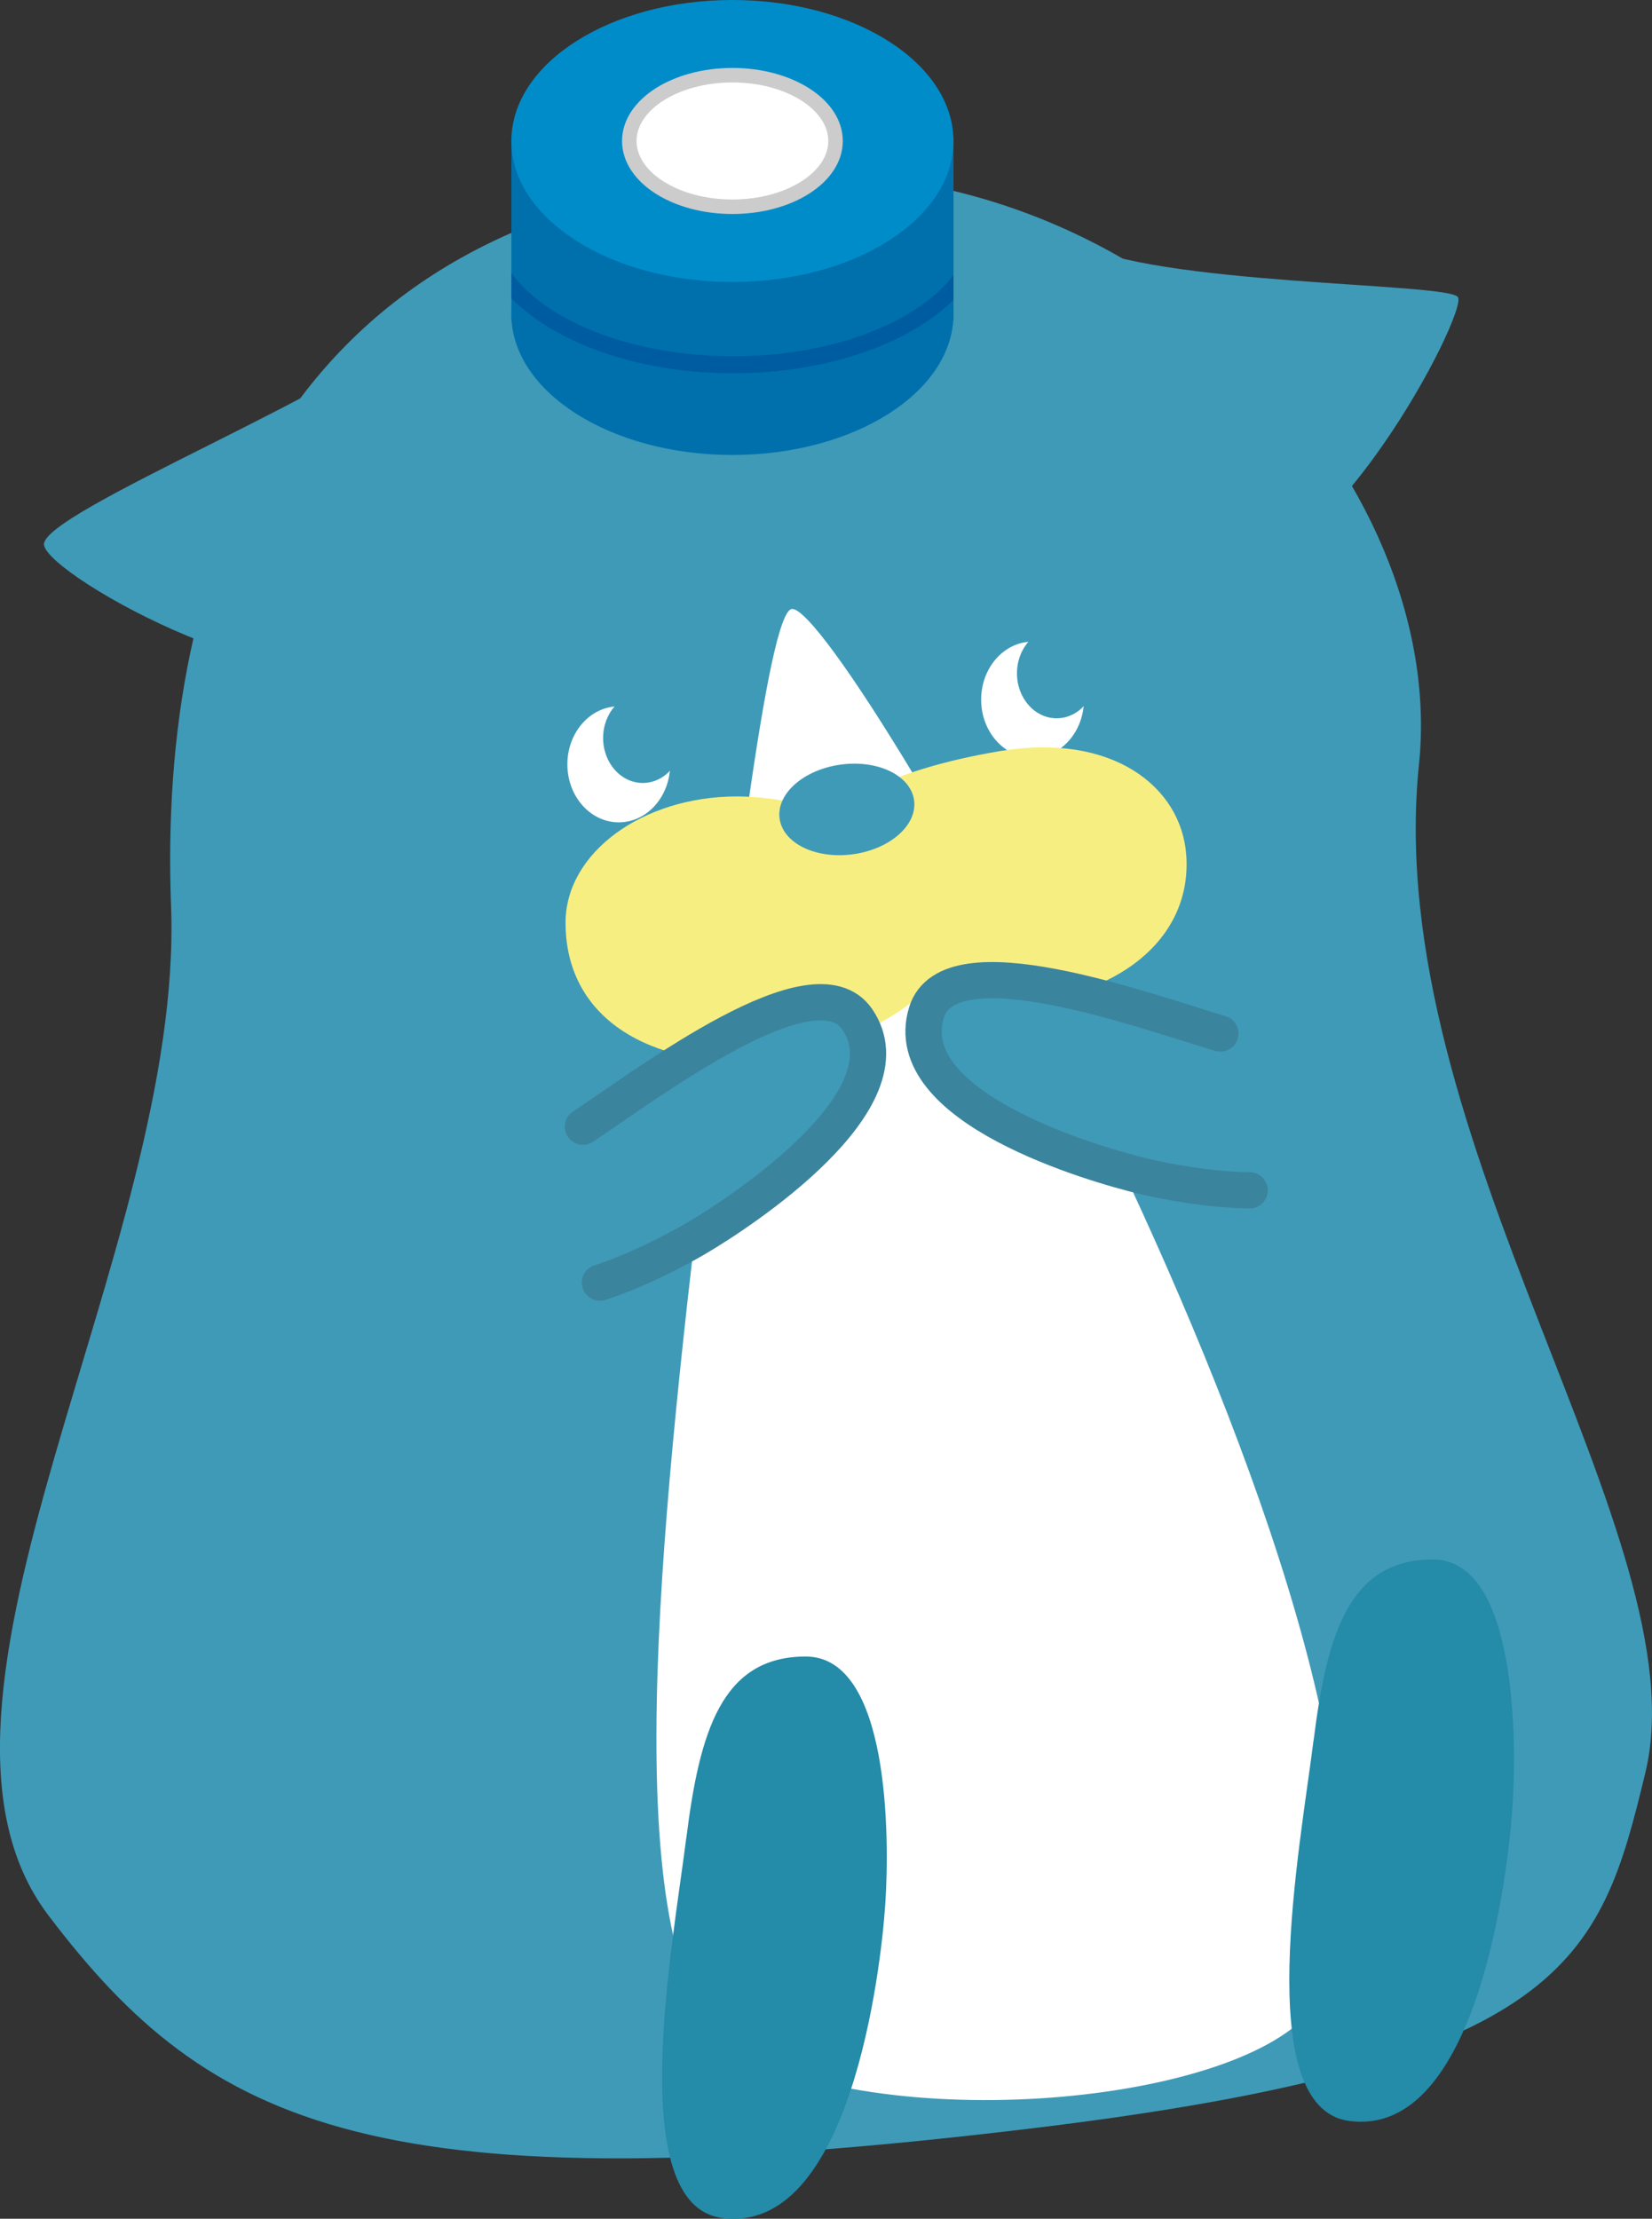 <?xml version="1.0" encoding="UTF-8"?>
<svg id="_レイヤー_2" data-name="レイヤー_2" xmlns="http://www.w3.org/2000/svg" viewBox="0 0 227.81 305.96">
  <rect x="0" y="0" width="227.81" height="305.96" fill="#333333" stroke="none"/>
  <defs>
    <style>
      .cls-1 {
        fill: #008cc9;
      }

      .cls-2 {
        fill: #0070ad;
      }

      .cls-3, .cls-4 {
        fill: #fff;
      }

      .cls-4 {
        stroke: #ccc;
        stroke-width: 2px;
      }

      .cls-4, .cls-5 {
        stroke-linecap: round;
        stroke-linejoin: round;
      }

      .cls-6, .cls-5 {
        fill: #3f9ab7;
      }

      .cls-5 {
        stroke: #3b849d;
        stroke-width: 5px;
      }

      .cls-7 {
        fill: #f7ee82;
      }

      .cls-8 {
        fill: #005ca1;
      }

      .cls-9 {
        fill: #248ba8;
      }
    </style>
  </defs>
  <g id="_レイヤー_3" data-name="レイヤー_3">
    <g>
      <path class="cls-6" d="M226.89,244.47c-6.24,25.86-10.7,40.12-84.71,49.04-90.15,10.86-113.24,0-135.53-29.42-22.29-29.42,18.72-91.84,16.94-139.1-1.78-47.26,15.22-95.51,80.25-100.76,55.28-4.46,95.84,42.5,91.84,81.14-5.35,51.72,38.98,106.89,31.21,139.1Z"/>
      <g>
        <ellipse class="cls-2" cx="101" cy="43.3" rx="30.49" ry="19.44"/>
        <rect class="cls-2" x="70.52" y="18.85" width="60.97" height="25.34"/>
        <ellipse class="cls-1" cx="101" cy="19.44" rx="30.48" ry="19.44"/>
        <ellipse class="cls-4" cx="101" cy="19.44" rx="14.22" ry="9.07"/>
        <path class="cls-8" d="M123.59,44.19c-5.89,3.06-13.79,4.93-22.48,4.93s-16.6-1.87-22.48-4.93c-3.51-1.81-6.3-4.04-8.11-6.56v3.51c1.06,1.08,2.3,2.1,3.67,3.05,6.49,4.46,16.15,7.29,26.92,7.29s20.44-2.84,26.92-7.29c1.28-.88,2.45-1.82,3.46-2.83v-3.44c-1.82,2.39-4.52,4.52-7.9,6.27Z"/>
      </g>
      <path class="cls-3" d="M182.31,274.79c-6.14,14.34-54.98,20.12-79.36,8.92-17.7-8.13-13-62.34-7.13-113.24,5.07-43.95,10.07-86.08,13.37-86.49,7.13-.89,91.84,147.12,73.12,190.81Z"/>
      <path class="cls-6" d="M54.43,90.2c-12.12,9.1-47.67-10.64-48.36-15.04-.68-4.41,44.37-22.24,51.2-30.52,6.83-8.28,9.28,36.46-2.84,45.56Z"/>
      <path class="cls-6" d="M167.7,78.5c14.88,3.04,34.85-35.52,33.34-37.54-1.51-2.02-42.11-1.56-52.95-7.63-10.84-6.07,4.74,42.12,19.62,45.17Z"/>
      <ellipse class="cls-3" cx="142.39" cy="96.48" rx="7.09" ry="8"/>
      <ellipse class="cls-6" cx="145.71" cy="92.85" rx="5.47" ry="6.2"/>
      <ellipse class="cls-3" cx="85.33" cy="105.4" rx="7.09" ry="8"/>
      <ellipse class="cls-6" cx="88.64" cy="101.77" rx="5.47" ry="6.2"/>
      <path class="cls-9" d="M181.13,240.04c-1.83,14.63-8.63,50.56,4.88,52.43,17.68,2.44,21.95-34.14,22.56-43.28.61-9.14.61-34.14-10.97-34.14-11.58,0-14.63,10.36-16.46,24.99Z"/>
      <path class="cls-9" d="M94.64,253.42c-1.83,14.63-8.63,50.56,4.88,52.43,17.68,2.44,21.95-34.14,22.56-43.28.61-9.14.61-34.14-10.97-34.14s-14.63,10.36-16.46,24.99Z"/>
      <path class="cls-7" d="M132.38,127.67c0,9.6-17.27,18.72-30.32,18.72s-24.07-6.24-24.07-19.17c0-9.6,10.58-17.39,23.63-17.39s30.76,8.23,30.76,17.83Z"/>
      <path class="cls-7" d="M163.58,117.86c.92,12.48-11.06,20.51-25.84,20.51s-26.76-8.48-26.76-17.83,12.21-14.46,26.76-16.94c15.69-2.67,25.15,4.93,25.84,14.27Z"/>
      <ellipse class="cls-6" cx="116.77" cy="111.62" rx="9.36" ry="6.24" transform="translate(-14.01 16.81) rotate(-7.77)"/>
      <path class="cls-5" d="M80.38,155.37c9.47-6.3,31.94-23.33,37.81-14.84,7.68,11.12-16.09,26.66-22.19,30.23-2.83,1.66-8.07,4.42-13.27,6.11"/>
      <path class="cls-5" d="M168.29,142.52c-10.9-3.24-37.39-12.97-40.52-2.93-4.09,13.15,23.2,21.02,30.08,22.65,3.2.75,9.02,1.84,14.48,1.9"/>
    </g>
  </g>
</svg>